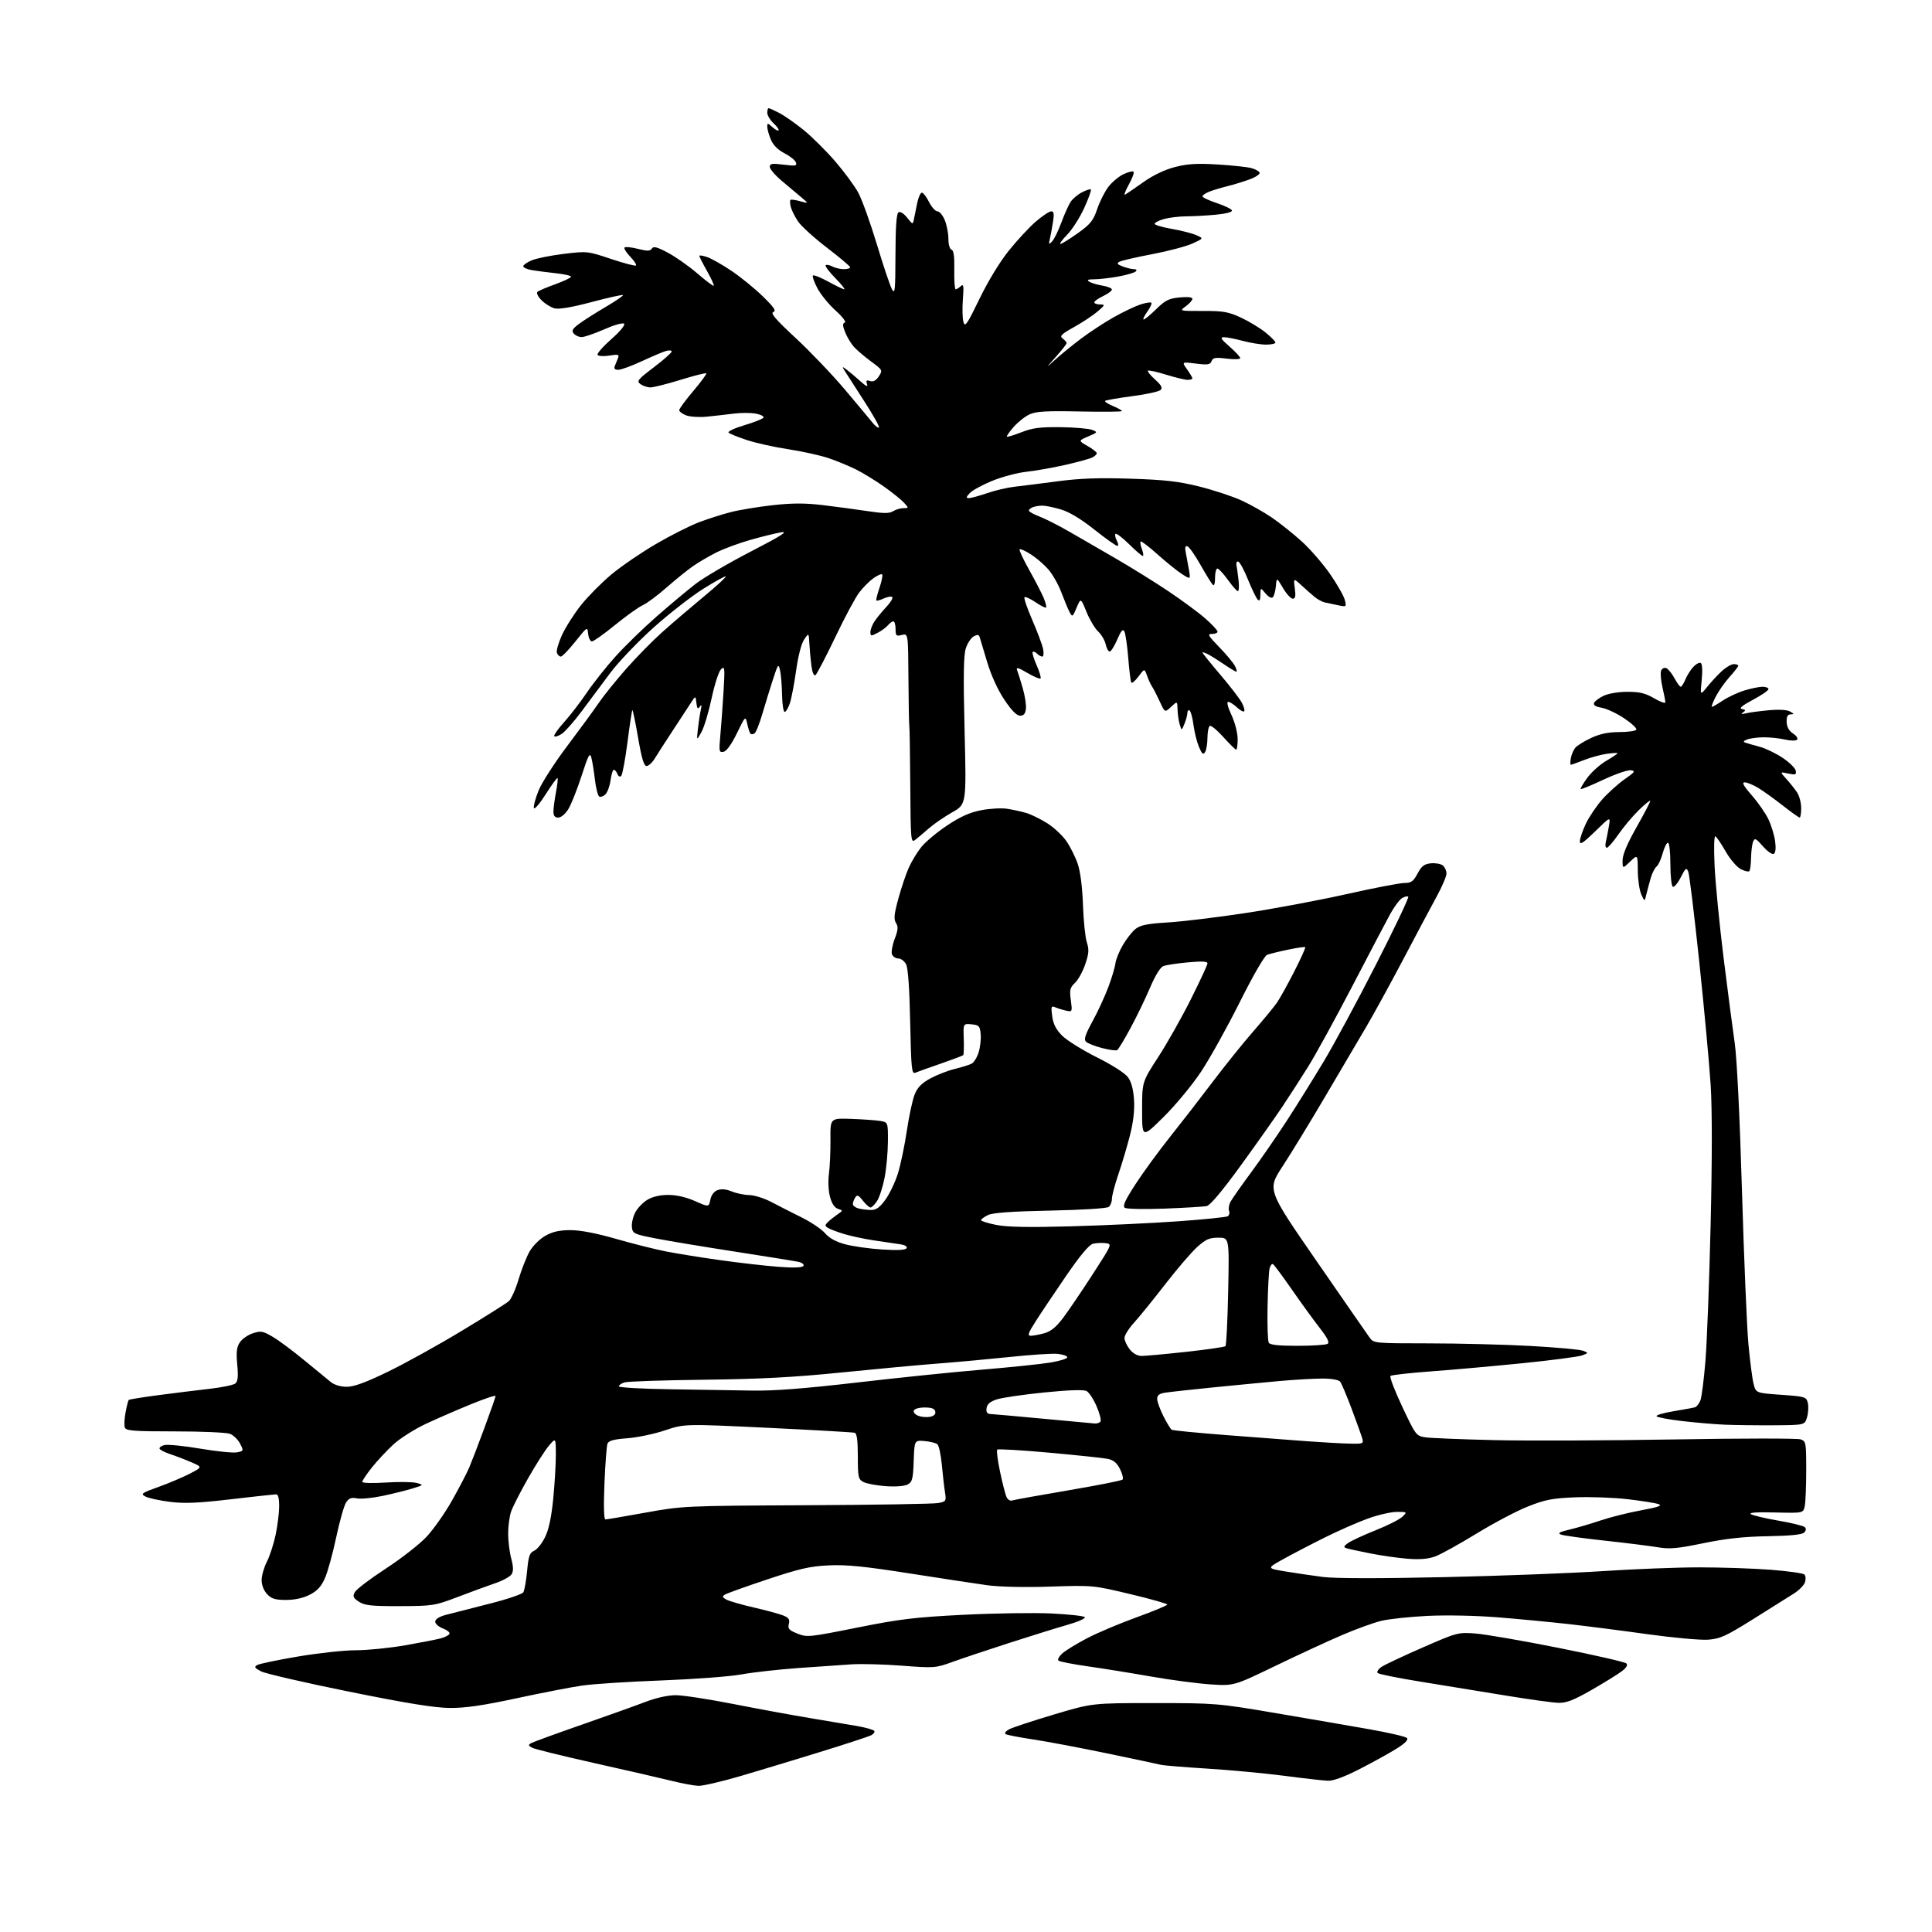 <?xml version="1.0" encoding="UTF-8" standalone="no"?>
<svg 
  version="1.1" 
  xmlns="http://www.w3.org/2000/svg" 
  xmlns:xlink="http://www.w3.org/1999/xlink" 
  xmlns:svg="http://www.w3.org/2000/svg"
  xmlns:rdf="http://www.w3.org/1999/02/22-rdf-syntax-ns#"
  xmlns:cc="http://creativecommons.org/ns#"
  xmlns:dc="http://purl.org/dc/elements/1.1/"
  viewBox="0 0 768 768"
  width="768"
  height="768"
>
<style>svg {background-color: white; }</style>"
<path stroke="none" fill="black" fill-rule="evenodd" d="M277.65,709.90C275.92,709.84 271.12,708.95 267.00,707.92C262.88,706.90 249.15,703.74 236.50,700.91C223.85,698.09 212.64,695.32 211.59,694.77C209.94,693.90 209.89,693.64 211.21,692.90C212.05,692.43 221.01,689.16 231.12,685.64C241.23,682.12 252.65,678.03 256.50,676.56C260.74,674.93 265.50,673.87 268.58,673.87C271.37,673.86 281.72,675.44 291.58,677.38C301.44,679.32 315.12,681.83 322.00,682.97C328.88,684.10 337.32,685.53 340.76,686.13C344.21,686.74 347.26,687.61 347.54,688.07C347.82,688.52 347.26,689.31 346.28,689.81C345.30,690.31 336.40,693.23 326.50,696.29C316.60,699.35 302.27,703.69 294.65,705.93C287.03,708.17 279.38,709.95 277.65,709.90zM527.84,707.87C526.00,707.80 518.20,706.92 510.50,705.91C502.80,704.90 489.07,703.62 480.00,703.06C470.93,702.49 462.60,701.81 461.50,701.54C460.40,701.27 450.77,699.22 440.10,697.00C429.43,694.78 416.21,692.28 410.72,691.46C405.23,690.63 400.29,689.68 399.73,689.33C399.17,688.99 399.83,688.12 401.20,687.40C402.57,686.69 410.55,684.05 418.94,681.55C434.19,677.00 434.19,677.00 458.89,677.00C483.09,677.00 484.06,677.08 507.05,680.98C519.95,683.17 536.75,686.06 544.38,687.41C552.01,688.76 558.71,690.31 559.27,690.87C559.94,691.54 558.66,692.89 555.39,694.97C552.70,696.68 546.15,700.30 540.84,703.04C534.41,706.34 530.05,707.96 527.84,707.87zM178.84,678.94C172.75,678.89 161.94,677.14 138.72,672.45C121.25,668.92 105.53,665.29 103.80,664.40C101.16,663.03 100.92,662.63 102.28,661.86C103.17,661.36 110.48,659.84 118.53,658.48C126.58,657.12 136.90,656.00 141.48,656.00C146.06,656.00 154.91,655.11 161.15,654.02C167.39,652.93 173.82,651.67 175.43,651.22C177.05,650.76 178.52,649.95 178.69,649.42C178.87,648.88 177.66,647.93 176.01,647.31C174.35,646.68 173.00,645.48 173.00,644.63C173.00,643.65 174.57,642.65 177.25,641.93C179.59,641.30 187.28,639.34 194.34,637.56C201.40,635.79 207.55,633.72 208.02,632.97C208.49,632.21 209.17,628.40 209.53,624.49C210.09,618.53 210.54,617.24 212.35,616.44C213.53,615.92 215.49,613.48 216.69,611.00C218.18,607.93 219.21,603.03 219.94,595.58C220.52,589.57 220.98,581.69 220.96,578.08C220.92,571.50 220.92,571.50 218.21,574.67C216.72,576.42 212.98,582.27 209.91,587.67C206.83,593.08 203.80,599.03 203.16,600.90C202.52,602.77 202.00,606.70 202.00,609.63C202.00,612.57 202.55,617.02 203.22,619.53C204.09,622.80 204.14,624.57 203.37,625.79C202.78,626.73 199.87,628.33 196.90,629.34C193.93,630.35 187.22,632.81 182.00,634.80C172.81,638.30 172.06,638.42 158.96,638.46C147.61,638.49 144.98,638.21 142.69,636.72C140.38,635.20 140.13,634.62 141.06,632.89C141.66,631.77 147.18,627.57 153.33,623.57C159.47,619.57 166.77,613.86 169.56,610.90C172.34,607.93 176.91,601.41 179.73,596.41C182.54,591.41 185.59,585.56 186.51,583.41C187.42,581.26 190.16,574.13 192.58,567.58C195.01,561.02 197.00,555.33 197.00,554.93C197.00,554.53 192.61,556.00 187.25,558.19C181.89,560.38 173.83,563.88 169.35,565.97C164.86,568.07 159.06,571.74 156.44,574.14C153.83,576.54 149.96,580.68 147.84,583.34C145.73,586.00 144.00,588.58 144.00,589.06C144.00,589.56 148.15,589.67 153.37,589.33C158.52,588.99 164.03,589.07 165.62,589.50C168.50,590.29 168.49,590.29 164.00,591.69C161.53,592.45 156.18,593.78 152.12,594.64C148.06,595.50 143.46,595.94 141.88,595.63C139.64,595.18 138.69,595.54 137.56,597.28C136.76,598.50 134.99,604.75 133.63,611.18C132.27,617.60 130.26,624.88 129.16,627.36C127.69,630.69 126.11,632.41 123.12,633.94C120.53,635.26 117.16,636.00 113.71,636.00C109.40,636.00 107.92,635.55 106.17,633.69C104.87,632.30 104.00,630.08 104.00,628.15C104.00,626.37 104.93,623.09 106.07,620.85C107.22,618.62 108.78,613.80 109.56,610.14C110.33,606.49 110.97,601.36 110.98,598.75C110.99,595.60 110.58,594.01 109.75,594.02C109.06,594.03 100.95,594.91 91.72,595.99C78.59,597.52 73.31,597.74 67.44,596.99C63.32,596.47 58.97,595.52 57.78,594.88C55.80,593.82 56.27,593.49 63.06,591.05C67.15,589.59 72.75,587.21 75.50,585.78C80.50,583.18 80.50,583.18 76.00,581.24C73.53,580.17 69.82,578.75 67.76,578.08C65.71,577.41 63.78,576.45 63.47,575.96C63.17,575.46 64.01,574.79 65.33,574.45C66.66,574.12 73.09,574.75 79.63,575.86C86.16,576.97 92.72,577.63 94.22,577.33C96.88,576.79 96.90,576.72 95.42,573.85C94.59,572.23 92.77,570.48 91.39,569.96C90.00,569.43 80.17,569.00 69.54,569.00C53.27,569.00 50.12,568.76 49.64,567.50C49.32,566.67 49.44,563.95 49.91,561.45C50.38,558.95 50.94,556.72 51.17,556.50C51.40,556.27 56.75,555.41 63.06,554.58C69.37,553.75 78.51,552.62 83.38,552.07C88.24,551.52 92.82,550.56 93.56,549.95C94.56,549.12 94.75,547.17 94.31,542.45C93.85,537.53 94.08,535.52 95.32,533.63C96.21,532.28 98.53,530.65 100.48,530.01C103.67,528.96 104.49,529.10 108.34,531.36C110.71,532.74 116.37,536.94 120.91,540.69C125.46,544.44 130.22,548.35 131.51,549.39C132.93,550.53 135.41,551.27 137.84,551.27C140.69,551.27 145.41,549.55 154.17,545.30C160.95,542.02 174.15,534.71 183.50,529.06C192.85,523.42 201.30,518.09 202.28,517.22C203.25,516.35 204.99,512.46 206.14,508.57C207.30,504.68 209.26,499.70 210.52,497.49C211.81,495.22 214.54,492.51 216.79,491.24C219.69,489.61 222.41,489.00 226.79,489.00C230.67,489.00 237.04,490.22 244.66,492.41C251.17,494.29 260.10,496.54 264.50,497.42C268.90,498.29 278.80,499.89 286.50,500.96C294.20,502.04 304.60,503.22 309.61,503.59C315.61,504.03 318.94,503.91 319.37,503.21C319.74,502.61 318.84,501.91 317.26,501.58C315.74,501.26 304.38,499.43 292.00,497.51C279.62,495.60 265.45,493.24 260.50,492.27C252.00,490.60 251.48,490.35 251.19,487.82C251.02,486.34 251.60,483.73 252.49,482.02C253.37,480.31 255.54,478.03 257.30,476.96C259.37,475.70 262.31,475.01 265.63,475.00C268.89,475.00 272.75,475.88 276.26,477.44C281.77,479.88 281.77,479.88 282.37,476.91C282.73,475.09 283.83,473.62 285.23,473.09C286.71,472.53 288.67,472.71 290.87,473.61C292.73,474.38 295.88,475.03 297.87,475.06C299.87,475.09 303.80,476.33 306.61,477.81C309.41,479.29 314.81,482.04 318.61,483.92C322.40,485.80 326.62,488.65 328.00,490.25C329.66,492.19 332.35,493.66 336.00,494.63C339.02,495.44 345.60,496.37 350.61,496.69C356.69,497.08 359.93,496.92 360.38,496.19C360.80,495.52 359.80,494.91 357.78,494.61C355.98,494.34 351.35,493.66 347.50,493.09C343.65,492.52 338.25,491.37 335.50,490.53C332.75,489.69 329.86,488.60 329.09,488.09C327.87,487.31 327.87,486.99 329.09,485.80C329.86,485.04 331.55,483.69 332.84,482.80C335.14,481.21 335.14,481.18 333.11,480.53C331.76,480.11 330.66,478.45 329.94,475.77C329.30,473.41 329.12,469.49 329.52,466.58C329.89,463.79 330.16,457.67 330.12,452.99C330.03,444.49 330.03,444.49 338.27,444.77C342.79,444.93 347.96,445.29 349.75,445.57C353.00,446.09 353.00,446.09 352.96,453.80C352.94,458.03 352.35,464.50 351.64,468.16C350.93,471.82 349.58,475.99 348.65,477.41C347.72,478.83 346.55,480.00 346.05,480.00C345.55,480.00 344.19,478.78 343.01,477.29C341.26,475.06 340.72,474.84 339.96,476.04C339.45,476.84 339.02,478.01 339.02,478.63C339.01,479.26 340.01,480.04 341.25,480.37C342.49,480.70 344.73,480.98 346.24,480.99C348.32,481.00 349.72,479.99 352.00,476.84C353.66,474.54 355.89,469.84 356.96,466.39C358.03,462.93 359.61,455.34 360.48,449.51C361.34,443.69 362.74,437.20 363.58,435.09C364.71,432.27 366.35,430.58 369.81,428.70C372.39,427.30 376.75,425.60 379.50,424.93C382.25,424.26 385.27,423.32 386.21,422.84C387.16,422.36 388.43,420.29 389.05,418.23C389.66,416.18 390.02,412.93 389.83,411.00C389.53,407.85 389.17,407.47 386.20,407.18C382.89,406.87 382.89,406.87 383.11,412.94C383.23,416.27 383.13,419.20 382.89,419.44C382.65,419.68 378.64,421.19 373.98,422.80C369.31,424.41 364.77,426.04 363.88,426.42C362.41,427.05 362.21,425.04 361.81,406.31C361.53,392.56 360.96,384.74 360.15,383.25C359.48,382.01 358.09,381.00 357.07,381.00C356.05,381.00 354.93,380.26 354.58,379.35C354.23,378.44 354.71,375.70 355.65,373.25C357.00,369.71 357.11,368.40 356.17,366.90C355.23,365.39 355.41,363.44 357.10,357.25C358.27,352.99 360.11,347.48 361.21,345.02C362.30,342.55 364.53,338.86 366.16,336.80C367.78,334.75 372.39,330.88 376.40,328.20C381.68,324.66 385.41,322.98 389.95,322.09C393.39,321.41 398.07,321.15 400.35,321.50C402.63,321.85 406.07,322.61 408.00,323.18C409.93,323.76 413.66,325.59 416.29,327.25C418.93,328.91 422.36,332.12 423.92,334.38C425.48,336.65 427.51,340.72 428.43,343.44C429.47,346.50 430.26,352.74 430.50,359.78C430.72,366.04 431.41,372.72 432.04,374.62C432.97,377.44 432.86,379.02 431.41,383.28C430.44,386.15 428.61,389.49 427.34,390.69C425.33,392.60 425.11,393.50 425.67,397.59C426.29,402.16 426.25,402.28 423.91,401.77C422.58,401.49 420.64,400.90 419.60,400.46C417.85,399.73 417.74,400.03 418.27,403.99C418.69,407.11 419.80,409.27 422.25,411.72C424.12,413.59 430.32,417.45 436.04,420.31C442.21,423.39 447.23,426.62 448.42,428.26C449.74,430.10 450.54,433.12 450.80,437.26C451.06,441.43 450.50,446.15 449.13,451.50C447.99,455.90 445.93,462.84 444.53,466.93C443.14,471.01 442.00,475.34 442.00,476.55C442.00,477.76 441.44,479.21 440.75,479.77C440.03,480.35 430.13,480.97 417.50,481.23C402.15,481.54 394.67,482.08 392.75,483.00C391.24,483.73 390.00,484.64 390.00,485.03C390.00,485.42 392.74,486.28 396.10,486.94C400.42,487.79 409.07,487.95 425.85,487.48C438.86,487.12 457.92,486.23 468.22,485.49C478.52,484.76 487.44,483.85 488.04,483.48C488.64,483.10 488.88,482.14 488.57,481.33C488.26,480.52 488.52,478.89 489.15,477.71C489.78,476.54 493.47,471.28 497.34,466.04C501.22,460.79 507.60,451.55 511.53,445.50C515.46,439.45 522.05,428.86 526.19,421.97C530.33,415.08 539.72,397.66 547.06,383.26C554.40,368.86 560.14,356.80 559.80,356.47C559.47,356.13 558.35,356.39 557.32,357.03C556.28,357.68 554.17,360.52 552.62,363.35C551.07,366.18 544.30,379.07 537.57,392.00C530.84,404.93 522.94,419.32 520.02,424.00C517.09,428.68 512.45,435.88 509.70,440.00C506.95,444.12 499.55,454.59 493.26,463.25C485.83,473.48 481.06,479.16 479.66,479.44C478.47,479.68 470.98,480.13 463.00,480.44C455.02,480.74 447.91,480.61 447.18,480.14C446.16,479.49 447.12,477.33 451.28,470.88C454.27,466.25 460.47,457.75 465.07,451.98C469.66,446.22 477.32,436.32 482.10,430.00C486.87,423.68 494.11,414.68 498.19,410.00C502.27,405.32 506.53,400.15 507.66,398.50C508.80,396.85 511.86,391.31 514.48,386.20C517.09,381.08 519.06,376.72 518.85,376.52C518.65,376.31 515.56,376.76 511.99,377.51C508.42,378.25 504.69,379.18 503.69,379.56C502.63,379.97 498.13,387.76 492.82,398.38C487.83,408.35 480.92,420.77 477.45,426.00C473.96,431.26 467.33,439.28 462.58,443.98C454.00,452.46 454.00,452.46 454.00,441.27C454.00,430.09 454.00,430.09 460.40,420.22C463.93,414.79 469.78,404.43 473.40,397.19C477.03,389.95 480.00,383.53 480.00,382.93C480.00,382.16 477.65,382.05 472.25,382.55C467.99,382.94 463.60,383.60 462.50,384.02C461.24,384.49 459.26,387.69 457.16,392.63C455.32,396.96 451.82,404.19 449.38,408.71C446.94,413.23 444.56,417.15 444.10,417.44C443.64,417.72 440.92,417.35 438.06,416.61C435.20,415.86 432.33,414.73 431.68,414.08C430.79,413.19 431.39,411.29 434.27,406.04C436.34,402.26 439.16,396.15 440.55,392.47C441.93,388.79 443.21,384.52 443.39,382.97C443.57,381.42 444.91,378.13 446.36,375.65C447.81,373.17 450.10,370.28 451.44,369.23C453.33,367.74 456.19,367.17 464.19,366.69C469.86,366.35 483.73,364.68 495.00,362.97C506.27,361.26 524.39,357.87 535.25,355.43C546.12,352.99 556.47,351.00 558.25,351.00C560.98,351.00 561.82,350.40 563.50,347.25C565.11,344.24 566.15,343.44 568.82,343.18C570.64,343.01 572.78,343.40 573.57,344.05C574.35,344.71 575.00,346.15 575.00,347.25C575.00,348.35 573.25,352.46 571.10,356.38C568.96,360.29 563.06,371.38 558.00,381.00C552.93,390.62 546.28,402.77 543.21,408.00C540.14,413.23 532.72,425.82 526.72,436.00C520.73,446.18 513.11,458.65 509.79,463.72C503.77,472.95 503.77,472.95 523.31,501.22C534.05,516.78 543.57,530.51 544.47,531.75C546.07,533.96 546.44,534.00 567.80,534.01C579.73,534.01 597.93,534.47 608.24,535.03C618.55,535.60 628.00,536.45 629.24,536.93C631.50,537.79 631.50,537.79 629.00,538.77C627.62,539.31 617.05,540.70 605.50,541.87C593.95,543.04 577.52,544.51 569.00,545.13C560.48,545.76 553.15,546.58 552.73,546.95C552.31,547.33 554.43,552.85 557.43,559.22C562.82,570.63 562.95,570.81 566.70,571.37C568.79,571.67 581.08,572.17 594.00,572.47C606.92,572.78 639.10,572.65 665.50,572.20C691.90,571.74 714.51,571.73 715.75,572.16C717.91,572.92 718.00,573.43 718.00,584.35C718.00,590.62 717.74,597.04 717.43,598.63C716.85,601.50 716.85,601.50 705.68,601.23C698.26,601.04 695.02,601.27 696.04,601.91C696.89,602.44 701.84,603.60 707.04,604.50C712.24,605.40 716.93,606.55 717.45,607.07C718.05,607.65 717.95,608.45 717.18,609.22C716.36,610.04 711.56,610.52 702.73,610.67C693.14,610.83 686.08,611.60 677.06,613.46C666.72,615.59 663.69,615.86 659.06,615.07C656.00,614.55 646.53,613.37 638.01,612.44C629.49,611.52 621.63,610.43 620.55,610.03C619.03,609.47 619.83,609.00 624.04,608.00C627.04,607.28 632.56,605.66 636.31,604.39C640.06,603.12 647.24,601.32 652.28,600.39C659.12,599.14 660.91,598.51 659.32,597.92C658.15,597.49 652.64,596.61 647.06,595.96C641.49,595.31 632.11,594.97 626.22,595.21C617.16,595.57 614.26,596.13 607.47,598.81C603.05,600.55 593.82,605.41 586.97,609.61C580.11,613.81 572.70,617.91 570.50,618.71C567.71,619.73 564.38,620.01 559.50,619.62C555.65,619.31 548.90,618.35 544.50,617.47C540.10,616.60 535.86,615.67 535.08,615.40C534.00,615.05 534.21,614.54 535.90,613.36C537.14,612.49 542.05,610.22 546.82,608.31C551.60,606.41 556.39,603.98 557.47,602.92C559.43,601.02 559.41,601.00 555.28,601.00C552.99,601.00 547.83,602.18 543.81,603.63C539.79,605.07 532.00,608.50 526.50,611.24C521.00,613.98 513.58,617.85 510.01,619.83C503.52,623.44 503.52,623.44 511.01,624.68C515.13,625.36 521.88,626.35 526.00,626.88C530.73,627.48 548.46,627.51 574.00,626.94C596.27,626.45 624.62,625.37 637.00,624.55C649.38,623.73 666.70,623.05 675.50,623.05C684.30,623.05 697.10,623.48 703.94,624.01C710.78,624.54 716.79,625.39 717.29,625.89C717.79,626.39 717.89,627.76 717.52,628.94C717.15,630.11 715.19,632.13 713.17,633.41C711.15,634.69 703.88,639.26 697.00,643.57C686.07,650.41 683.81,651.45 678.99,651.80C675.96,652.02 665.16,651.04 654.99,649.63C644.82,648.21 630.65,646.39 623.50,645.59C616.35,644.79 603.76,643.59 595.53,642.92C586.87,642.22 575.06,641.98 567.53,642.34C560.36,642.69 552.02,643.58 549.00,644.33C545.98,645.07 539.00,647.60 533.50,649.96C528.00,652.31 516.08,657.82 507.00,662.21C490.50,670.18 490.50,670.18 481.15,669.57C476.01,669.22 465.44,667.83 457.65,666.46C449.87,665.09 438.55,663.27 432.50,662.41C426.45,661.55 421.16,660.51 420.74,660.11C420.32,659.70 420.99,658.44 422.24,657.30C423.48,656.16 427.88,653.46 432.00,651.29C436.12,649.13 445.01,645.37 451.75,642.93C458.48,640.49 464.00,638.20 464.00,637.84C464.00,637.48 457.36,635.60 449.25,633.67C434.59,630.17 434.39,630.15 417.50,630.70C407.27,631.04 397.30,630.82 392.50,630.16C388.10,629.55 374.15,627.43 361.50,625.45C343.67,622.65 336.48,621.93 329.50,622.26C322.01,622.60 317.90,623.54 305.00,627.84C296.48,630.68 288.88,633.41 288.11,633.90C287.00,634.61 287.13,635.00 288.78,635.88C289.90,636.48 294.80,637.89 299.66,639.01C304.52,640.12 309.77,641.54 311.32,642.17C313.56,643.07 314.03,643.76 313.58,645.54C313.10,647.43 313.65,648.04 316.98,649.38C320.81,650.91 321.67,650.82 340.78,646.99C357.85,643.58 363.75,642.87 383.06,641.90C395.40,641.28 411.10,641.05 417.94,641.38C424.78,641.71 430.76,642.36 431.23,642.83C431.70,643.30 428.59,644.68 424.29,645.91C420.01,647.14 409.52,650.40 401.00,653.15C392.48,655.90 382.40,659.28 378.60,660.65C371.90,663.08 371.34,663.12 358.60,662.14C351.40,661.59 342.35,661.34 338.50,661.60C334.65,661.85 325.07,662.52 317.20,663.08C309.34,663.65 299.21,664.79 294.70,665.61C290.19,666.44 275.93,667.51 263.00,668.00C250.07,668.48 235.90,669.39 231.50,670.03C227.10,670.66 215.33,672.94 205.34,675.09C192.00,677.96 184.97,678.98 178.84,678.94zM619.54,676.90C617.32,676.85 607.85,675.54 598.50,674.00C589.15,672.45 574.08,670.00 565.00,668.54C555.92,667.08 548.11,665.51 547.64,665.04C547.17,664.57 547.90,663.46 549.27,662.56C550.64,661.66 558.00,658.20 565.63,654.87C579.21,648.94 579.65,648.82 586.50,649.34C590.35,649.63 605.20,652.20 619.50,655.05C633.80,657.90 645.95,660.68 646.50,661.22C647.16,661.87 646.55,662.93 644.69,664.35C643.14,665.53 637.76,668.86 632.73,671.75C625.59,675.84 622.69,676.98 619.54,676.90zM240.67,604.00C241.21,604.00 248.36,602.78 256.57,601.30C271.31,598.63 272.11,598.59 320.50,598.35C347.45,598.22 371.02,597.83 372.87,597.49C376.11,596.89 376.21,596.73 375.65,593.18C375.32,591.16 374.76,586.24 374.39,582.25C374.02,578.27 373.22,574.60 372.61,574.10C372.00,573.60 369.70,573.03 367.50,572.84C363.50,572.50 363.50,572.50 363.21,580.74C362.96,587.95 362.65,589.11 360.80,590.11C359.53,590.79 356.01,591.05 352.05,590.77C348.41,590.51 344.43,589.76 343.21,589.11C341.18,588.03 341.00,587.19 341.00,578.93C341.00,572.61 340.63,569.82 339.75,569.55C339.06,569.34 323.56,568.46 305.29,567.58C272.08,565.99 272.08,565.99 264.34,568.59C260.08,570.02 253.34,571.43 249.35,571.73C243.97,572.14 241.95,572.69 241.48,573.89C241.14,574.78 240.60,581.91 240.28,589.75C239.91,598.74 240.05,604.00 240.67,604.00zM402.27,596.48C402.94,596.23 412.95,594.43 424.50,592.46C436.05,590.50 445.83,588.57 446.23,588.17C446.63,587.77 446.18,585.89 445.23,583.99C443.97,581.49 442.63,580.38 440.30,579.91C438.54,579.56 428.08,578.45 417.06,577.46C406.04,576.46 396.75,575.92 396.41,576.25C396.08,576.59 396.59,580.61 397.56,585.18C398.52,589.76 399.70,594.27 400.17,595.21C400.64,596.15 401.59,596.72 402.27,596.48zM536.32,573.86C541.90,573.99 542.11,573.91 541.50,571.75C541.14,570.51 539.25,565.23 537.29,560.00C535.33,554.77 533.28,549.94 532.74,549.25C532.14,548.49 529.34,548.00 525.63,548.00C522.26,548.00 514.55,548.45 508.50,548.99C502.45,549.54 490.52,550.69 482.00,551.54C473.48,552.40 465.04,553.32 463.25,553.60C460.84,553.96 460.00,554.60 460.00,556.08C460.00,557.17 461.12,560.27 462.48,562.96C463.85,565.66 465.33,568.08 465.77,568.36C466.21,568.63 476.01,569.59 487.54,570.48C499.07,571.37 513.45,572.46 519.50,572.91C525.55,573.35 533.12,573.78 536.32,573.86zM704.96,566.57C698.11,566.61 689.35,566.50 685.50,566.33C681.65,566.17 674.11,565.52 668.74,564.90C663.37,564.28 658.76,563.41 658.49,562.98C658.22,562.54 661.26,561.65 665.25,560.99C669.24,560.33 673.07,559.63 673.77,559.42C674.46,559.22 675.44,557.97 675.95,556.64C676.45,555.31 677.35,548.21 677.95,540.86C678.55,533.51 679.47,509.21 680.00,486.86C680.61,461.15 680.62,440.76 680.02,431.36C679.50,423.18 677.47,401.20 675.50,382.50C673.53,363.80 671.56,347.60 671.11,346.50C670.39,344.73 670.05,344.99 668.11,348.79C666.91,351.14 665.49,352.80 664.96,352.48C664.43,352.15 664.00,348.08 664.00,343.44C664.00,338.71 663.58,335.00 663.04,335.00C662.51,335.00 661.57,336.89 660.94,339.21C660.32,341.52 659.23,343.89 658.52,344.46C657.80,345.03 656.76,347.07 656.20,349.00C655.64,350.93 654.86,353.85 654.46,355.50C653.75,358.50 653.75,358.50 652.42,355.50C651.69,353.85 651.07,349.60 651.05,346.06C651.00,339.63 651.00,339.63 648.00,342.50C645.00,345.37 645.00,345.37 645.00,342.00C645.00,339.76 646.84,335.38 650.50,328.91C653.52,323.57 656.00,318.84 656.00,318.39C656.00,317.95 653.95,319.59 651.45,322.04C648.95,324.49 645.28,328.86 643.29,331.75C641.30,334.64 639.24,337.00 638.73,337.00C638.21,337.00 638.03,335.99 638.32,334.75C638.62,333.51 639.17,330.70 639.55,328.50C640.23,324.50 640.23,324.50 634.12,330.47C629.40,335.07 628.00,335.99 628.01,334.47C628.02,333.39 629.08,330.25 630.37,327.50C631.67,324.75 634.64,320.35 636.97,317.72C639.31,315.10 643.31,311.50 645.86,309.72C649.90,306.92 650.21,306.46 648.29,306.19C647.07,306.01 642.16,307.70 637.38,309.94C632.60,312.18 628.53,313.86 628.34,313.67C628.14,313.48 629.32,311.48 630.95,309.23C632.58,306.98 635.96,303.94 638.46,302.47C640.96,301.01 643.00,299.64 643.00,299.43C643.00,299.23 641.09,299.32 638.75,299.65C636.41,299.97 632.35,301.08 629.71,302.12C627.08,303.15 624.71,304.00 624.44,304.00C624.18,304.00 624.17,302.84 624.43,301.41C624.69,299.99 625.48,298.12 626.20,297.25C626.91,296.39 629.75,294.63 632.50,293.35C636.03,291.70 639.32,291.02 643.69,291.01C647.10,291.00 650.14,290.58 650.46,290.07C650.78,289.55 648.58,287.50 645.59,285.51C642.59,283.52 638.57,281.64 636.65,281.33C634.33,280.95 633.32,280.32 633.65,279.46C633.93,278.74 635.65,277.44 637.48,276.58C639.39,275.67 643.43,275.00 646.97,275.00C651.81,275.00 654.10,275.56 657.57,277.60C660.01,279.02 662.00,279.73 662.00,279.17C662.00,278.61 661.48,275.92 660.85,273.18C660.22,270.45 659.98,267.50 660.31,266.62C660.65,265.75 661.56,265.28 662.34,265.58C663.11,265.87 664.58,267.67 665.60,269.56C666.62,271.45 667.75,273.00 668.11,273.00C668.46,273.00 669.30,271.70 669.96,270.11C670.62,268.51 672.05,266.25 673.14,265.08C674.23,263.91 675.56,263.23 676.10,263.56C676.68,263.92 676.83,266.67 676.45,270.33C675.83,276.50 675.83,276.50 678.66,273.00C680.22,271.07 682.83,268.26 684.47,266.75C686.11,265.24 688.25,264.00 689.22,264.00C690.20,264.00 691.00,264.28 691.00,264.63C691.00,264.97 689.44,266.98 687.54,269.08C685.64,271.19 683.16,274.73 682.02,276.95C680.89,279.18 680.20,281.00 680.50,281.00C680.80,281.00 682.79,279.84 684.92,278.43C687.06,277.02 690.95,275.22 693.56,274.43C696.18,273.64 699.37,273.00 700.66,273.00C701.95,273.00 703.00,273.42 703.00,273.94C703.00,274.46 700.21,276.37 696.80,278.19C692.52,280.47 691.17,281.60 692.45,281.85C693.95,282.14 694.04,282.38 692.90,283.19C691.89,283.90 692.20,284.00 694.00,283.56C695.38,283.22 699.47,282.67 703.10,282.34C707.21,281.96 710.42,282.15 711.60,282.84C713.24,283.79 713.27,283.94 711.82,283.97C710.60,283.99 710.16,284.83 710.22,286.98C710.28,288.99 711.11,290.50 712.76,291.58C714.12,292.47 714.83,293.57 714.36,294.04C713.88,294.52 711.72,294.49 709.50,293.97C707.30,293.46 703.48,293.07 701.00,293.09C698.52,293.12 695.60,293.51 694.50,293.96C692.92,294.61 692.82,294.89 694.00,295.28C694.83,295.55 697.37,296.28 699.65,296.90C701.94,297.52 705.98,299.48 708.64,301.26C711.30,303.04 713.64,305.33 713.83,306.35C714.14,307.96 713.75,308.11 710.84,307.49C707.50,306.78 707.50,306.78 710.10,309.64C711.52,311.21 713.44,313.61 714.35,314.97C715.26,316.33 716.00,319.14 716.00,321.22C716.00,323.30 715.73,325.00 715.39,325.00C715.06,325.00 712.02,322.83 708.64,320.18C705.26,317.53 700.87,314.38 698.88,313.18C696.89,311.98 694.49,311.00 693.55,311.00C692.31,311.00 693.08,312.41 696.42,316.23C698.94,319.11 701.91,323.40 703.02,325.77C704.14,328.14 705.32,332.03 705.64,334.41C706.01,337.11 705.82,338.99 705.13,339.42C704.52,339.80 702.59,338.47 700.81,336.44C697.95,333.18 697.52,332.99 696.87,334.64C696.47,335.66 696.11,338.56 696.07,341.08C696.03,343.60 695.72,345.95 695.37,346.29C695.03,346.64 693.49,346.27 691.96,345.48C690.42,344.68 687.75,341.56 686.02,338.54C684.29,335.52 682.46,332.78 681.94,332.47C681.37,332.11 681.23,336.68 681.58,344.19C681.89,350.96 683.49,367.30 685.12,380.50C686.76,393.70 688.76,409.00 689.56,414.50C690.45,420.58 691.58,443.65 692.46,473.38C693.26,500.27 694.41,527.72 695.03,534.38C695.65,541.05 696.57,548.13 697.08,550.12C698.01,553.74 698.01,553.74 708.01,554.45C717.56,555.13 718.03,555.27 718.63,557.65C718.97,559.02 718.84,561.57 718.34,563.32C717.43,566.50 717.43,566.50 704.96,566.57zM435.19,565.86C436.12,565.94 437.15,565.56 437.48,565.03C437.81,564.50 437.10,561.78 435.90,558.99C434.70,556.20 432.92,553.49 431.94,552.97C430.77,552.34 424.94,552.54 415.11,553.52C406.84,554.35 398.36,555.59 396.28,556.27C393.60,557.14 392.41,558.15 392.18,559.75C391.95,561.35 392.38,562.02 393.68,562.09C394.68,562.13 404.05,562.97 414.50,563.95C424.95,564.93 434.26,565.79 435.19,565.86zM369.71,563.20C371.25,562.91 371.99,562.17 371.79,561.12C371.56,559.96 370.38,559.50 367.57,559.50C365.33,559.50 363.49,560.03 363.25,560.75C363.02,561.44 363.84,562.38 365.08,562.83C366.31,563.29 368.39,563.46 369.71,563.20zM298.76,552.77C307.56,552.94 319.40,552.03 340.76,549.56C357.12,547.66 379.50,545.36 390.50,544.45C401.50,543.53 413.65,542.27 417.50,541.64C421.35,541.01 424.40,540.05 424.27,539.50C424.14,538.95 422.34,538.35 420.27,538.17C418.20,537.98 409.75,538.54 401.50,539.41C393.25,540.27 380.43,541.45 373.00,542.02C365.57,542.58 348.25,544.19 334.50,545.58C315.67,547.49 302.22,548.20 280.00,548.46C263.77,548.65 249.49,549.13 248.25,549.52C247.01,549.91 246.00,550.62 246.00,551.10C246.00,551.57 255.11,552.09 266.25,552.25C277.39,552.41 292.02,552.65 298.76,552.77zM453.82,539.01C455.30,539.01 463.25,538.28 471.50,537.38C479.75,536.48 486.79,535.46 487.14,535.12C487.49,534.78 487.98,524.94 488.22,513.25C488.66,492.00 488.66,492.00 484.33,492.00C480.74,492.00 479.30,492.63 475.86,495.74C473.59,497.80 467.89,504.44 463.21,510.49C458.52,516.55 452.96,523.40 450.85,525.73C448.73,528.05 447.00,530.80 447.00,531.84C447.00,532.88 447.93,534.92 449.07,536.37C450.39,538.03 452.13,539.00 453.82,539.01zM515.81,534.98C521.69,534.98 527.05,534.62 527.72,534.20C528.58,533.65 527.70,531.85 524.67,527.96C522.33,524.96 517.36,518.12 513.64,512.77C509.93,507.42 506.51,502.81 506.05,502.53C505.59,502.25 504.97,503.02 504.67,504.26C504.37,505.49 504.01,512.36 503.87,519.53C503.73,526.70 503.95,533.11 504.36,533.78C504.88,534.62 508.47,535.00 515.81,534.98zM409.76,530.99C410.72,530.99 413.14,530.53 415.14,529.98C417.78,529.25 419.87,527.52 422.71,523.73C424.87,520.85 430.12,513.10 434.39,506.50C442.14,494.50 442.14,494.50 439.45,494.17C437.97,493.99 435.72,494.10 434.45,494.42C432.92,494.81 429.31,499.13 423.75,507.25C419.13,513.99 413.70,522.09 411.69,525.25C408.68,529.97 408.34,531.00 409.76,530.99zM363.75,333.90C362.10,335.17 361.99,333.99 361.85,312.37C361.76,299.79 361.59,289.05 361.46,288.50C361.34,287.95 361.18,279.46 361.12,269.64C361.00,251.78 361.00,251.78 358.50,252.41C356.25,252.98 356.00,252.74 356.00,250.02C356.00,248.36 355.61,247.00 355.12,247.00C354.64,247.00 353.66,247.70 352.95,248.57C352.23,249.43 350.38,250.79 348.82,251.59C346.23,252.93 346.00,252.90 346.00,251.25C346.00,250.26 346.74,248.33 347.65,246.97C348.56,245.61 350.67,243.04 352.33,241.26C354.00,239.49 355.06,237.73 354.69,237.35C354.31,236.98 352.82,237.22 351.38,237.87C349.93,238.53 348.58,238.91 348.37,238.71C348.17,238.50 348.73,236.21 349.62,233.62C350.50,231.02 350.98,228.64 350.67,228.34C350.36,228.03 348.80,228.71 347.20,229.85C345.60,231.00 343.05,233.55 341.54,235.54C340.02,237.52 335.70,245.60 331.94,253.49C328.17,261.37 324.65,268.10 324.11,268.43C323.55,268.78 322.88,267.20 322.56,264.77C322.25,262.42 321.88,258.48 321.75,256.00C321.50,251.50 321.50,251.50 319.66,254.22C318.55,255.84 317.27,260.78 316.48,266.49C315.74,271.74 314.63,277.60 313.99,279.52C313.36,281.43 312.43,283.00 311.92,283.00C311.42,283.00 310.95,279.96 310.88,276.25C310.82,272.54 310.46,268.15 310.09,266.50C309.45,263.67 309.29,263.87 307.29,270.00C306.13,273.57 304.23,279.74 303.07,283.70C301.92,287.66 300.50,291.19 299.92,291.55C299.34,291.91 298.62,291.95 298.32,291.65C298.02,291.35 297.45,289.62 297.05,287.80C296.33,284.50 296.33,284.50 292.92,291.50C290.75,295.94 288.81,298.63 287.60,298.85C285.85,299.18 285.76,298.71 286.34,292.35C286.69,288.58 287.26,280.77 287.61,275.00C288.19,265.35 288.11,264.62 286.62,266.03C285.73,266.88 284.06,272.05 282.89,277.53C281.73,283.01 279.91,289.07 278.84,291.00C276.90,294.50 276.90,294.50 277.43,289.75C277.72,287.14 278.23,283.76 278.56,282.25C279.00,280.26 278.89,279.89 278.16,280.92C277.39,282.03 277.09,281.70 276.83,279.42C276.50,276.50 276.50,276.50 274.50,279.60C273.40,281.30 270.16,286.25 267.31,290.60C264.45,294.94 261.29,299.85 260.29,301.50C259.28,303.15 257.81,304.50 257.02,304.50C255.97,304.50 255.06,301.47 253.65,293.23C252.58,287.03 251.56,282.11 251.37,282.30C251.18,282.49 250.30,288.24 249.43,295.07C248.55,301.91 247.43,307.91 246.95,308.42C246.42,308.97 245.81,308.66 245.43,307.67C245.07,306.75 244.44,306.00 244.02,306.00C243.61,306.00 243.01,307.86 242.71,310.14C242.40,312.41 241.49,314.94 240.67,315.76C239.86,316.57 238.74,316.96 238.19,316.62C237.65,316.28 236.88,313.27 236.49,309.92C236.10,306.58 235.47,302.66 235.08,301.20C234.48,298.95 233.90,300.01 231.18,308.42C229.42,313.85 227.05,319.80 225.91,321.65C224.72,323.57 223.02,325.00 221.92,325.00C220.57,325.00 220.00,324.30 220.00,322.64C220.00,321.34 220.45,317.89 221.00,314.97C221.56,312.06 221.84,309.50 221.62,309.29C221.41,309.08 219.31,311.96 216.95,315.70C214.59,319.43 212.47,321.91 212.23,321.20C212.00,320.49 212.84,317.36 214.10,314.24C215.37,311.12 220.49,303.16 225.49,296.54C230.48,289.92 236.09,282.25 237.95,279.50C239.82,276.75 244.70,270.68 248.80,266.00C252.91,261.32 259.47,254.65 263.38,251.16C267.30,247.67 274.65,241.39 279.71,237.20C284.78,233.02 288.73,229.40 288.49,229.16C288.25,228.92 284.20,231.15 279.49,234.11C274.77,237.08 265.84,244.05 259.65,249.61C253.46,255.17 245.74,263.27 242.51,267.61C239.27,271.95 234.17,278.79 231.17,282.82C228.17,286.84 224.64,290.84 223.33,291.70C222.01,292.57 220.67,293.00 220.34,292.67C220.01,292.35 221.74,289.86 224.18,287.14C226.63,284.42 230.73,279.10 233.29,275.31C235.86,271.51 240.98,265.06 244.67,260.97C248.35,256.87 255.67,249.75 260.93,245.14C266.20,240.52 273.19,234.67 276.49,232.12C279.78,229.58 289.68,223.78 298.49,219.23C310.59,212.98 313.52,211.12 310.50,211.61C308.30,211.97 302.76,213.34 298.19,214.64C293.62,215.95 287.55,218.20 284.69,219.65C281.84,221.09 277.70,223.51 275.50,225.04C273.30,226.56 268.57,230.38 265.00,233.52C261.43,236.67 257.15,239.84 255.50,240.58C253.85,241.32 248.90,244.86 244.50,248.44C240.10,252.02 235.97,254.96 235.31,254.97C234.66,254.99 233.99,253.66 233.81,252.01C233.50,249.03 233.50,249.03 228.72,255.01C226.09,258.31 223.49,261.00 222.94,261.00C222.39,261.00 221.69,260.34 221.38,259.54C221.07,258.74 221.98,255.55 223.39,252.45C224.81,249.35 228.21,244.01 230.93,240.58C233.66,237.15 239.07,231.68 242.96,228.42C246.85,225.17 254.84,219.69 260.73,216.26C266.61,212.82 274.37,208.91 277.96,207.56C281.56,206.21 287.20,204.41 290.50,203.57C293.80,202.72 301.23,201.49 307.00,200.84C314.91,199.95 319.84,199.94 327.00,200.78C332.23,201.40 340.23,202.48 344.80,203.17C351.30,204.15 353.51,204.16 355.03,203.21C356.10,202.54 357.95,202.00 359.14,202.00C361.28,202.00 361.29,201.97 359.40,199.88C358.36,198.72 354.80,195.84 351.50,193.50C348.20,191.16 343.21,188.09 340.41,186.68C337.61,185.28 332.63,183.22 329.33,182.11C326.04,181.00 318.88,179.42 313.42,178.59C307.96,177.77 300.57,176.13 297.00,174.96C293.43,173.79 290.11,172.45 289.63,171.99C289.15,171.53 291.94,170.21 295.84,169.05C299.73,167.89 303.18,166.53 303.49,166.02C303.80,165.51 302.44,164.80 300.47,164.43C298.50,164.06 294.55,164.05 291.69,164.42C288.84,164.78 284.02,165.33 281.00,165.63C277.98,165.93 274.26,165.70 272.75,165.11C271.24,164.53 270.00,163.59 270.00,163.04C270.00,162.48 272.52,159.06 275.59,155.44C278.66,151.81 280.99,148.65 280.75,148.41C280.51,148.17 275.91,149.33 270.53,150.99C265.15,152.65 259.77,154.00 258.57,154.00C257.37,154.00 255.58,153.41 254.60,152.70C252.98,151.51 253.46,150.90 259.91,146.00C263.81,143.03 267.00,140.22 267.00,139.74C267.00,139.26 265.99,139.16 264.75,139.51C263.51,139.87 259.19,141.70 255.15,143.58C251.10,145.46 246.89,147.00 245.79,147.00C244.41,147.00 243.97,146.54 244.39,145.50C244.73,144.68 245.30,143.26 245.67,142.35C246.24,140.91 245.79,140.78 242.23,141.35C239.97,141.71 237.86,141.59 237.55,141.07C237.23,140.56 239.67,137.77 242.97,134.86C246.40,131.84 248.60,129.20 248.10,128.70C247.60,128.20 244.21,129.15 240.20,130.91C236.33,132.61 232.28,134.00 231.20,134.00C230.13,134.00 228.72,133.36 228.07,132.59C227.13,131.45 227.55,130.69 230.20,128.73C232.02,127.38 236.78,124.35 240.78,122.00C244.79,119.65 247.87,117.54 247.64,117.30C247.40,117.07 241.80,118.31 235.20,120.07C227.47,122.13 222.23,123.02 220.51,122.59C219.03,122.22 216.69,120.78 215.29,119.38C213.89,117.98 213.15,116.48 213.63,116.03C214.11,115.59 217.31,114.21 220.75,112.98C224.19,111.74 227.00,110.40 227.00,110.00C227.00,109.59 224.19,108.96 220.75,108.59C217.31,108.22 213.04,107.66 211.25,107.35C209.46,107.03 208.00,106.35 208.00,105.84C208.00,105.32 209.54,104.25 211.43,103.46C213.32,102.68 219.05,101.53 224.18,100.91C233.37,99.81 233.63,99.83 242.88,102.93C248.04,104.66 252.50,105.83 252.81,105.53C253.11,105.23 252.07,103.64 250.50,102.00C248.93,100.36 247.93,98.73 248.28,98.38C248.64,98.03 251.04,98.28 253.62,98.93C257.39,99.88 258.48,99.85 259.13,98.80C259.77,97.79 261.19,98.16 265.57,100.50C268.66,102.15 273.93,105.86 277.27,108.75C280.61,111.63 283.52,113.81 283.74,113.60C283.95,113.38 282.75,110.76 281.07,107.77C279.38,104.78 278.00,102.06 278.00,101.72C278.00,101.38 279.42,101.60 281.16,102.21C282.90,102.81 287.29,105.31 290.91,107.76C294.54,110.21 300.09,114.74 303.26,117.84C307.77,122.24 308.67,123.59 307.39,124.04C306.17,124.47 308.37,127.03 316.23,134.32C321.99,139.66 330.78,148.86 335.77,154.76C340.76,160.67 345.73,166.62 346.83,168.00C347.93,169.38 349.09,170.24 349.40,169.93C349.72,169.61 346.92,164.66 343.19,158.93C339.46,153.19 336.01,147.82 335.51,147.00C334.72,145.68 334.85,145.67 336.56,146.95C337.63,147.74 340.03,149.77 341.90,151.45C344.28,153.59 345.11,153.96 344.66,152.68C344.15,151.25 344.40,150.99 345.87,151.46C347.16,151.87 348.24,151.29 349.35,149.59C350.93,147.18 350.87,147.08 346.23,143.66C343.63,141.75 340.56,139.13 339.41,137.84C338.26,136.55 336.71,133.95 335.96,132.07C334.92,129.43 334.89,128.54 335.81,128.23C336.49,128.00 334.88,125.90 332.18,123.47C329.52,121.08 326.27,117.09 324.95,114.62C323.64,112.14 322.83,109.84 323.15,109.52C323.48,109.19 326.23,110.29 329.28,111.96C332.32,113.63 335.17,115.00 335.61,115.00C336.05,115.00 334.44,112.98 332.02,110.52C329.60,108.06 327.90,105.77 328.23,105.44C328.56,105.11 329.74,105.32 330.85,105.92C331.96,106.51 334.02,107.00 335.43,107.00C336.85,107.00 337.98,106.66 337.96,106.25C337.94,105.84 333.79,102.34 328.73,98.47C323.68,94.60 318.51,89.91 317.24,88.03C315.98,86.15 314.68,83.56 314.35,82.26C314.03,80.97 313.96,79.71 314.20,79.47C314.44,79.23 316.18,79.46 318.07,79.99C321.50,80.94 321.50,80.94 318.50,78.40C316.85,77.01 313.36,74.07 310.75,71.88C308.14,69.68 306.00,67.19 306.00,66.33C306.00,65.02 306.89,64.88 311.50,65.46C316.31,66.06 316.91,65.94 316.37,64.53C316.03,63.64 313.97,62.01 311.80,60.90C309.22,59.58 307.36,57.70 306.42,55.47C305.64,53.60 305.00,51.31 305.00,50.38C305.00,48.84 305.17,48.85 307.01,50.51C308.11,51.50 309.23,52.10 309.50,51.83C309.77,51.56 308.87,50.29 307.50,49.00C306.12,47.71 305.00,45.83 305.00,44.83C305.00,43.82 305.24,43.00 305.54,43.00C305.84,43.00 307.75,43.86 309.79,44.92C311.83,45.98 316.18,49.02 319.45,51.68C322.72,54.33 328.35,59.92 331.95,64.08C335.55,68.25 339.70,73.87 341.17,76.58C342.64,79.29 345.95,88.47 348.53,97.00C351.10,105.53 353.82,113.62 354.57,115.00C355.75,117.19 355.92,115.51 355.96,101.31C355.99,90.10 356.36,84.90 357.17,84.40C357.85,83.98 359.27,84.86 360.60,86.52C362.87,89.37 362.87,89.37 363.34,86.93C363.60,85.60 364.19,82.70 364.65,80.50C365.12,78.30 365.95,76.54 366.50,76.59C367.05,76.64 368.32,78.33 369.33,80.34C370.34,82.35 371.83,84.00 372.63,84.00C373.44,84.00 374.75,85.56 375.55,87.47C376.35,89.38 377.00,92.71 377.00,94.88C377.00,97.15 377.53,99.01 378.25,99.25C379.12,99.54 379.45,101.98 379.34,107.33C379.26,111.55 379.51,115.00 379.89,115.00C380.28,115.00 381.20,114.44 381.93,113.75C383.03,112.72 383.17,113.62 382.76,119.00C382.49,122.58 382.58,126.62 382.98,128.00C383.60,130.18 384.42,129.01 389.36,118.79C392.78,111.74 397.44,104.08 401.08,99.56C404.40,95.43 409.23,90.24 411.81,88.03C414.39,85.82 417.12,84.01 417.88,84.01C418.94,84.00 419.10,84.98 418.58,88.25C418.21,90.59 417.65,93.62 417.33,95.00C416.82,97.21 416.92,97.32 418.21,96.00C419.02,95.17 420.67,91.80 421.89,88.50C423.11,85.20 424.77,81.50 425.57,80.27C426.36,79.04 428.41,77.32 430.10,76.45C431.80,75.57 433.40,75.06 433.65,75.32C433.91,75.57 432.72,78.87 431.01,82.64C429.30,86.41 426.26,91.19 424.25,93.25C422.24,95.31 421.02,96.98 421.55,96.97C422.07,96.95 425.16,95.03 428.41,92.72C433.47,89.11 434.59,87.72 436.15,83.11C437.15,80.15 439.15,76.18 440.58,74.30C442.02,72.41 444.72,70.15 446.59,69.26C448.45,68.37 450.26,67.92 450.60,68.27C450.95,68.61 450.08,70.95 448.67,73.47C447.27,75.99 446.65,77.73 447.31,77.35C447.96,76.97 451.25,74.72 454.60,72.34C458.46,69.62 463.06,67.43 467.10,66.39C472.06,65.11 475.86,64.89 484.00,65.38C489.77,65.73 495.82,66.38 497.43,66.82C499.05,67.25 500.53,68.08 500.72,68.66C500.91,69.23 499.14,70.42 496.78,71.29C494.43,72.16 490.48,73.38 488.00,73.99C485.52,74.60 482.26,75.58 480.75,76.17C479.24,76.76 478.00,77.60 478.00,78.04C478.00,78.48 480.56,79.69 483.69,80.73C486.82,81.77 489.53,83.09 489.72,83.66C489.93,84.28 487.28,84.97 483.28,85.35C479.55,85.70 474.25,85.99 471.50,86.00C468.75,86.01 464.81,86.48 462.75,87.05C460.69,87.63 459.00,88.48 459.00,88.96C459.00,89.43 462.04,90.34 465.75,90.98C469.46,91.62 473.85,92.73 475.50,93.46C478.50,94.77 478.50,94.77 474.00,96.81C471.52,97.94 464.32,99.84 458.00,101.04C451.68,102.24 445.82,103.59 445.00,104.04C443.82,104.68 444.10,105.09 446.32,105.93C447.86,106.52 449.87,107.00 450.77,107.00C451.78,107.00 452.04,107.35 451.45,107.92C450.93,108.42 447.83,109.32 444.57,109.92C441.30,110.51 437.03,111.01 435.07,111.02C432.46,111.03 431.90,111.28 432.98,111.97C433.79,112.48 436.16,113.19 438.23,113.54C440.30,113.89 442.00,114.59 442.00,115.10C442.00,115.61 440.43,116.78 438.50,117.70C436.57,118.62 435.00,119.74 435.00,120.19C435.00,120.63 436.01,121.01 437.25,121.03C439.37,121.06 439.32,121.21 436.36,123.78C434.64,125.28 430.45,128.06 427.04,129.96C421.83,132.88 421.10,133.60 422.43,134.57C423.29,135.20 424.00,136.02 424.00,136.38C424.00,136.75 422.11,139.17 419.79,141.77C415.58,146.50 415.58,146.50 419.54,142.91C421.72,140.93 426.30,137.20 429.71,134.63C433.13,132.05 438.98,128.22 442.71,126.11C446.45,124.01 451.22,121.73 453.32,121.04C455.42,120.36 457.38,120.04 457.68,120.34C457.97,120.64 457.24,122.26 456.04,123.94C454.84,125.62 454.21,127.00 454.64,127.00C455.07,127.00 457.32,125.14 459.64,122.86C463.20,119.37 464.66,118.64 468.93,118.23C472.10,117.93 474.00,118.14 474.00,118.79C474.00,119.36 472.82,120.69 471.38,121.74C468.76,123.65 468.76,123.65 478.13,123.61C486.20,123.58 488.30,123.94 493.23,126.22C496.38,127.68 500.76,130.32 502.98,132.10C505.19,133.88 507.00,135.71 507.00,136.17C507.00,136.63 505.31,136.99 503.25,136.99C501.19,136.98 497.02,136.31 494.00,135.50C490.98,134.69 487.60,134.03 486.50,134.04C484.90,134.06 485.35,134.80 488.77,137.78C491.11,139.83 493.02,141.89 493.02,142.37C493.01,142.84 490.58,142.93 487.63,142.56C483.14,142.00 482.15,142.16 481.62,143.56C481.08,144.97 480.09,145.12 475.36,144.53C469.74,143.82 469.74,143.82 471.87,146.82C473.04,148.46 474.00,150.08 474.00,150.40C474.00,150.73 473.15,151.00 472.11,151.00C471.06,151.00 467.19,150.07 463.51,148.93C459.82,147.79 456.58,147.08 456.31,147.36C456.03,147.63 457.31,149.21 459.15,150.86C461.65,153.11 462.21,154.16 461.37,155.01C460.75,155.65 455.65,156.76 450.04,157.49C444.43,158.23 439.60,159.07 439.31,159.36C439.02,159.65 440.41,160.56 442.39,161.39C444.38,162.22 446.00,163.13 446.00,163.41C446.00,163.69 438.46,163.76 429.25,163.57C415.90,163.29 411.84,163.52 409.26,164.72C407.47,165.55 404.63,167.79 402.94,169.72C401.26,171.64 400.04,173.38 400.25,173.58C400.45,173.79 403.07,172.99 406.06,171.82C410.45,170.10 413.45,169.71 421.58,169.81C427.12,169.88 432.75,170.36 434.08,170.87C436.45,171.79 436.41,171.85 432.57,173.50C428.63,175.18 428.63,175.18 432.32,177.29C434.34,178.45 436.00,179.74 436.00,180.16C436.00,180.58 435.21,181.34 434.25,181.84C433.29,182.34 428.45,183.67 423.50,184.80C418.55,185.93 411.57,187.16 408.00,187.54C404.43,187.93 398.29,189.56 394.36,191.17C390.44,192.78 386.43,194.97 385.46,196.05C384.00,197.66 383.95,198.00 385.19,198.00C386.01,198.00 389.27,197.11 392.44,196.02C395.60,194.93 400.50,193.79 403.34,193.48C406.18,193.16 413.87,192.19 420.43,191.32C429.23,190.15 436.84,189.88 449.43,190.29C463.11,190.73 468.53,191.35 476.72,193.40C482.35,194.80 489.83,197.27 493.36,198.86C496.89,200.46 502.41,203.58 505.64,205.78C508.86,207.99 514.23,212.28 517.57,215.32C520.91,218.36 525.94,224.17 528.76,228.24C531.57,232.31 534.19,236.92 534.58,238.48C535.28,241.26 535.23,241.30 531.90,240.59C530.03,240.19 527.65,239.69 526.61,239.47C525.58,239.24 523.78,238.27 522.61,237.31C521.45,236.35 519.07,234.26 517.33,232.66C514.16,229.76 514.16,229.76 514.71,233.88C515.13,236.99 514.92,238.00 513.88,237.99C513.12,237.99 511.38,236.08 510.00,233.74C507.50,229.50 507.50,229.50 507.18,233.00C507.00,234.93 506.46,236.91 505.97,237.41C505.44,237.95 504.27,237.34 503.07,235.91C501.07,233.50 501.07,233.50 501.03,236.45C501.01,238.52 500.68,239.08 499.95,238.35C499.37,237.77 497.65,234.21 496.12,230.45C494.60,226.69 492.86,223.45 492.25,223.25C491.65,223.05 491.32,223.70 491.52,224.69C491.72,225.69 492.09,228.41 492.35,230.75C492.60,233.09 492.48,235.00 492.07,235.00C491.67,235.00 489.88,232.98 488.11,230.50C486.33,228.03 484.45,226.00 483.94,226.00C483.42,226.00 483.00,227.66 483.00,229.70C483.00,231.98 482.65,233.04 482.08,232.45C481.57,231.93 479.38,228.37 477.22,224.55C475.07,220.73 472.73,217.41 472.04,217.18C471.15,216.88 470.95,217.59 471.36,219.63C471.67,221.21 472.24,224.27 472.61,226.44C473.29,230.38 473.29,230.38 469.94,228.26C468.10,227.10 463.74,223.58 460.24,220.46C456.75,217.33 453.68,214.99 453.42,215.25C453.16,215.51 453.40,216.91 453.95,218.36C454.50,219.81 454.64,221.00 454.26,221.00C453.88,221.00 451.43,218.89 448.81,216.31C446.19,213.73 443.77,211.89 443.44,212.22C443.11,212.56 443.34,213.77 443.95,214.91C444.59,216.10 444.66,217.00 444.13,217.00C443.61,217.00 439.51,214.08 435.02,210.52C429.72,206.31 425.07,203.51 421.75,202.52C418.94,201.68 415.63,201.00 414.40,201.00C413.17,201.00 411.45,201.27 410.58,201.61C409.71,201.94 409.00,202.55 409.00,202.97C409.00,203.39 410.91,204.46 413.26,205.35C415.60,206.25 420.88,208.93 425.01,211.31C429.13,213.69 437.45,218.50 443.50,222.00C449.55,225.50 459.00,231.37 464.50,235.05C470.00,238.74 476.64,243.65 479.25,245.96C481.86,248.28 484.00,250.58 484.00,251.08C484.00,251.59 483.00,252.00 481.78,252.00C479.86,252.00 480.25,252.70 484.67,257.25C487.48,260.14 490.29,263.51 490.92,264.75C491.55,265.99 491.80,267.00 491.47,267.00C491.13,267.00 488.98,265.72 486.68,264.15C484.38,262.58 481.49,260.76 480.25,260.11C479.01,259.46 478.00,259.14 478.00,259.40C478.00,259.66 481.18,263.61 485.07,268.18C488.97,272.76 492.82,277.78 493.65,279.34C494.47,280.91 494.89,282.45 494.57,282.76C494.25,283.08 492.95,282.36 491.68,281.17C490.41,279.98 488.86,279.00 488.23,279.00C487.54,279.00 488.06,281.08 489.54,284.25C490.91,287.20 491.98,291.36 491.99,293.75C492.00,296.09 491.73,298.00 491.40,298.00C491.07,298.00 488.78,295.75 486.31,293.00C483.84,290.25 481.40,288.25 480.91,288.56C480.41,288.87 479.99,291.00 479.98,293.31C479.98,295.61 479.55,298.17 479.03,298.98C478.29,300.16 477.78,299.73 476.60,296.90C475.78,294.94 474.80,291.00 474.42,288.15C474.05,285.29 473.35,282.71 472.87,282.42C472.39,282.12 472.00,282.55 472.00,283.38C472.00,284.20 471.49,286.14 470.86,287.68C469.72,290.50 469.72,290.50 468.96,288.00C468.54,286.62 468.15,283.96 468.10,282.08C468.00,278.65 468.00,278.65 465.53,280.97C463.06,283.30 463.06,283.30 461.04,278.90C459.93,276.48 458.57,273.82 458.01,273.00C457.45,272.18 456.53,270.19 455.97,268.60C454.94,265.70 454.94,265.70 452.57,268.91C451.26,270.68 449.97,271.76 449.70,271.31C449.43,270.87 448.88,266.45 448.49,261.50C448.09,256.55 447.40,251.83 446.95,251.00C446.35,249.89 445.62,250.72 444.11,254.25C442.99,256.86 441.64,259.00 441.11,259.00C440.59,259.00 439.87,257.71 439.53,256.13C439.18,254.54 437.83,252.25 436.52,251.02C435.22,249.79 433.13,246.28 431.88,243.21C429.62,237.64 429.62,237.64 427.97,241.56C426.42,245.27 426.27,245.37 425.20,243.37C424.58,242.21 423.11,238.69 421.93,235.55C420.76,232.41 418.40,228.24 416.69,226.30C414.98,224.35 411.84,221.66 409.70,220.31C407.56,218.96 405.58,218.08 405.31,218.36C405.03,218.64 406.78,222.38 409.19,226.68C411.60,230.98 414.18,235.98 414.92,237.78C415.66,239.59 416.07,241.26 415.83,241.51C415.58,241.75 413.69,240.79 411.62,239.38C409.54,237.98 407.58,237.09 407.25,237.41C406.93,237.74 408.33,241.83 410.36,246.50C412.39,251.18 414.32,256.36 414.65,258.00C414.98,259.65 414.83,261.00 414.33,261.00C413.82,261.00 412.87,260.47 412.22,259.82C411.57,259.17 410.80,258.87 410.50,259.16C410.21,259.45 410.92,261.82 412.07,264.43C413.22,267.03 413.92,269.41 413.63,269.70C413.33,270.00 410.97,269.00 408.39,267.49C404.76,265.36 403.83,265.11 404.32,266.40C404.68,267.32 405.68,270.53 406.55,273.53C407.42,276.52 407.99,280.22 407.82,281.74C407.59,283.73 406.94,284.50 405.50,284.50C404.16,284.50 402.11,282.42 399.26,278.17C396.64,274.27 394.02,268.52 392.41,263.17C390.98,258.40 389.63,253.92 389.42,253.21C389.13,252.25 388.53,252.18 387.09,252.95C386.03,253.52 384.61,255.65 383.94,257.68C383.03,260.45 382.90,268.63 383.44,290.54C384.16,319.72 384.16,319.72 378.56,322.88C375.48,324.62 371.29,327.50 369.23,329.29C367.18,331.09 364.71,333.16 363.75,333.90z" />

</svg>